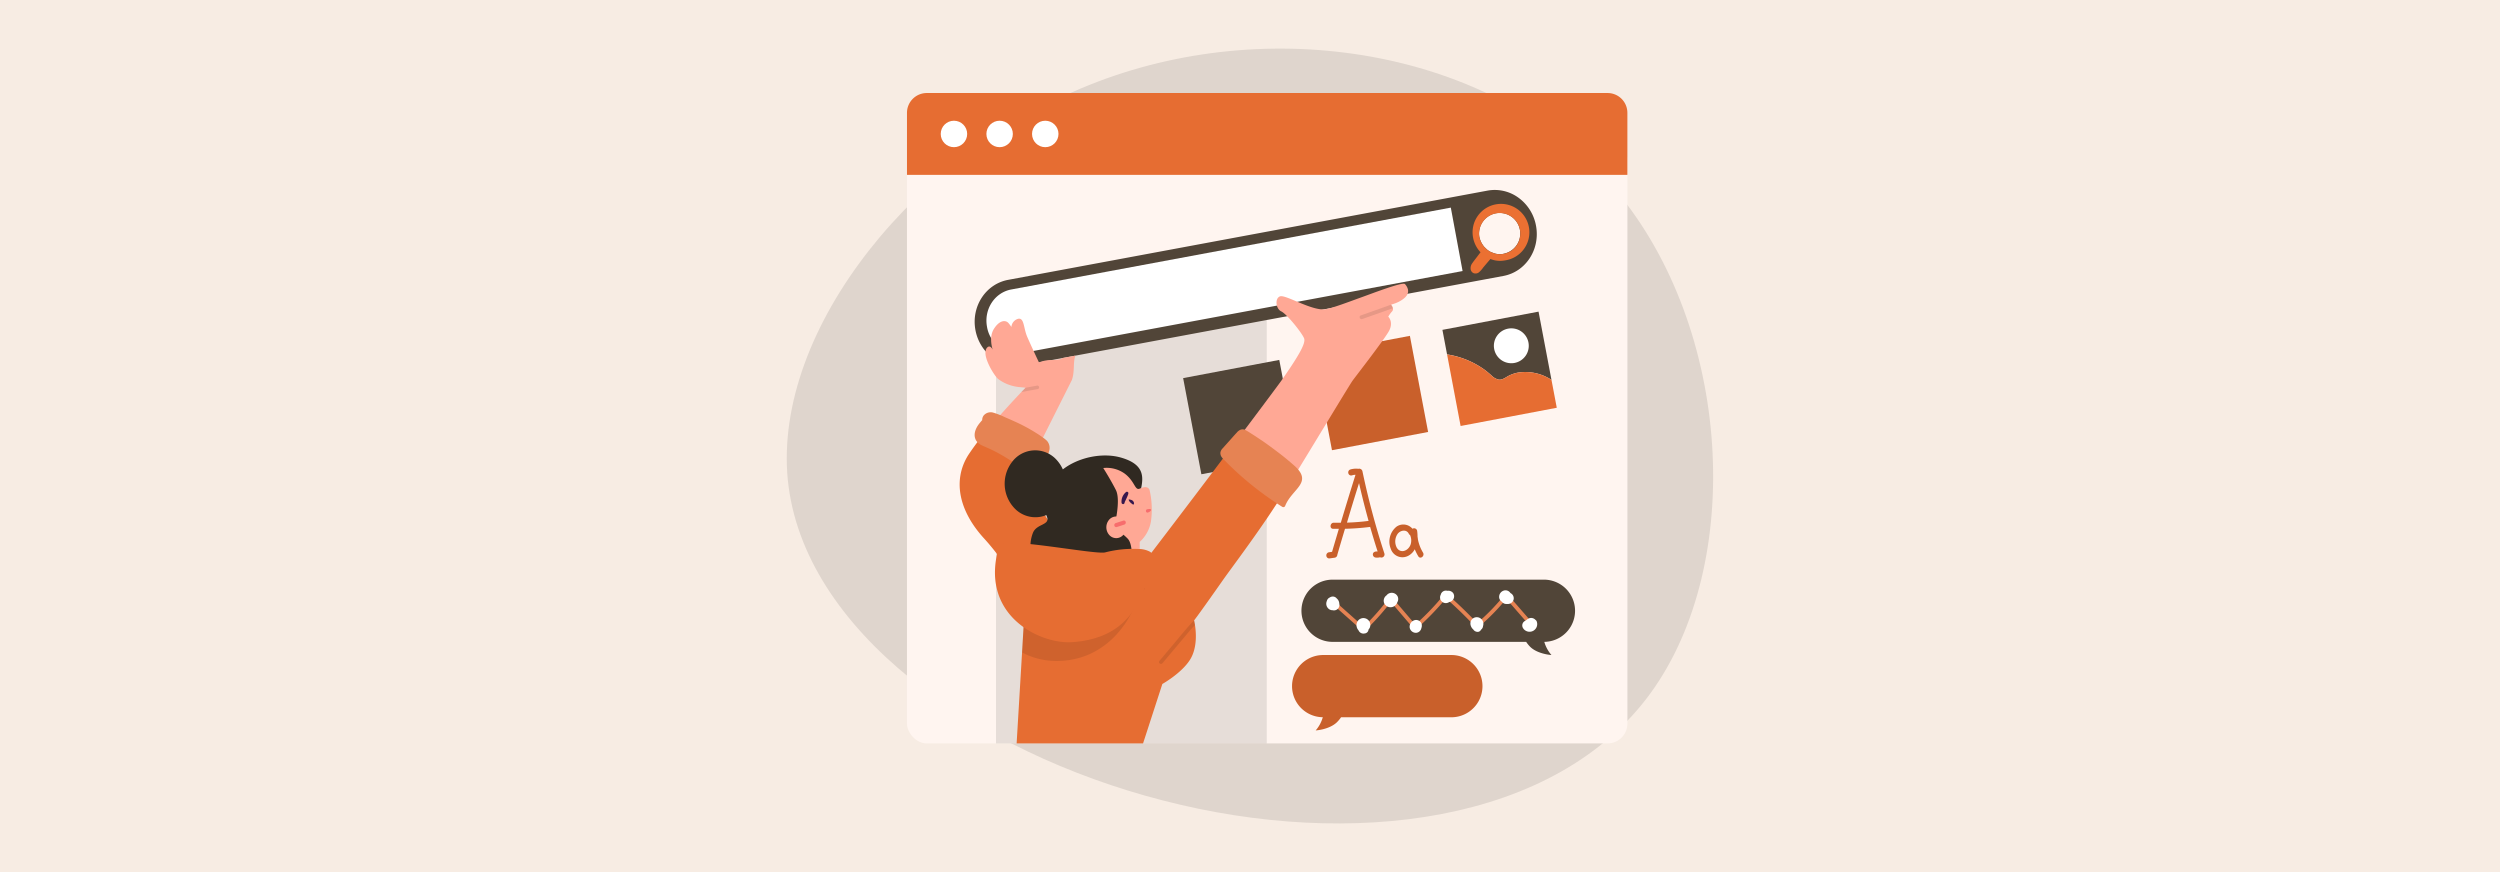 <svg id="Layer_1" data-name="Layer 1" xmlns="http://www.w3.org/2000/svg" viewBox="0 0 860 300"><defs><style>.cls-1{fill:#f7ece3;}.cls-2{opacity:0.1;}.cls-3{fill:#fff5f0;}.cls-4{fill:#e66d32;}.cls-5{fill:#514538;}.cls-6{fill:#c9602b;}.cls-7{fill:#eb7032;}.cls-8{fill:#fff;}.cls-9{fill:#ffa895;}.cls-10{fill:#302921;}.cls-11{fill:#e68353;}.cls-12{fill:#f76d6d;}.cls-13{fill:#36174d;}</style></defs><rect class="cls-1" width="860" height="300"/><path class="cls-2" d="M555.71,65.33c40,47.57,44.67,128.44,12,173.22S464.75,292.1,400.13,275.38C335.29,258.75,276.16,216.85,271,165c-5-51.65,44-113,106.39-136.81S515.54,18.07,555.71,65.33Z"/><rect class="cls-3" x="312" y="48.1" width="247.83" height="207.64" rx="6.82"/><path class="cls-4" d="M318.82,32H553a6.82,6.82,0,0,1,6.82,6.82V60.16a0,0,0,0,1,0,0H312a0,0,0,0,1,0,0V38.82A6.82,6.82,0,0,1,318.82,32Z"/><rect class="cls-2" x="342.63" y="106.93" width="93.13" height="148.8"/><polygon class="cls-5" points="440.07 123.81 444.52 147.3 446.34 156.88 413.27 163.14 408.6 138.51 407 130.07 440.07 123.81"/><polygon class="cls-6" points="485 115.53 489.45 139.02 491.27 148.6 458.2 154.87 453.53 130.24 451.93 121.8 485 115.53"/><path class="cls-5" d="M528.39,77.66a15.27,15.27,0,0,0-6-9.62,13.83,13.83,0,0,0-10.67-2.47L346.79,96.27c-7.71,1.44-12.74,9.17-11.24,17.27a15.54,15.54,0,0,0,3.46,7.27,14.94,14.94,0,0,0,2.56,2.35,13.79,13.79,0,0,0,10.67,2.47l9.47-1.76,3.87-.72,9.08-1.69,142.5-26.53C524.87,93.5,529.9,85.77,528.39,77.66Zm-11.22,9.65a6.19,6.19,0,0,1-3.58-.34l-.59-.21a7.13,7.13,0,0,1-1.46-.91l-.91-.88a7.73,7.73,0,0,1-1.77-3.68,7.08,7.08,0,1,1,8.31,6Z"/><path class="cls-7" d="M507,94a1.94,1.94,0,0,0,1.78-.34A9.56,9.56,0,0,0,510.24,92l1.47-1.74,1-1.16a8.87,8.87,0,0,0,4.91.49,9.77,9.77,0,1,0-10.89-7.9,10,10,0,0,0,2.57,5.09l-1.52,2c-.44.59-.91,1.16-1.32,1.77a2.78,2.78,0,0,0-.57,1.91A1.73,1.73,0,0,0,507,94Zm1.89-12.67a7.08,7.08,0,1,1,8.31,6,6.78,6.78,0,0,1-2.91-.09L513,86.76a7.13,7.13,0,0,1-1.46-.91l-.91-.88A7.73,7.73,0,0,1,508.86,81.29Z"/><path class="cls-8" d="M351.93,121.39l151.2-28.15-4.05-21.82L347.88,99.58c-5.73,1.06-9.46,6.81-8.35,12.83A10.84,10.84,0,0,0,351.93,121.39Z"/><path class="cls-9" d="M369.93,122.34c-.88,2.47-.14,5.29-1.21,8.39l-13,25.88-15.61-9.23c4.29-5.11,8.95-10.1,11.25-12.52.26-.26.48-.5.67-.7l.77-.8-2.5-.24a14.48,14.48,0,0,1-6.86-2.69c-1.3-1-4.9-6.78-4.4-9.62a2.35,2.35,0,0,1,.39-1.08c1.12-1.36,1.93.31,2.05.57-.1-.4-1.39-4.29.43-7.17,1.67-2.64,3.46-3.06,4.57-2.37a2.27,2.27,0,0,1,.44.38c.44.49,1,1.33,1,1.33a3.18,3.18,0,0,1,2.34-2.81c2.13-.4,1.77,3.16,3.14,6.29,1.73,3.94,4,8.72,4,8.72a11,11,0,0,1,4.31-.8,23.67,23.67,0,0,0,2.8-.26,3.88,3.88,0,0,0,1.07-.46Z"/><path class="cls-4" d="M338.59,185.3c1.22,1.34,2.37,2.71,3.46,4.08l.58.74.34.45a95.28,95.28,0,0,1,9.69,15.76l-.08,1.3-.48,8.12-.51,8.68-1.87,31.31h43.49l6.64-20.45s6.62-3.71,9.52-8.35c2.52-4,2.11-9.36,1.7-11.95-.15-1-.3-1.56-.3-1.56.43-.57,2.67-3.53,10-14,2.68-3.79,8.56-11.55,15-21,2.57-3.8,5.23-7.87,7.8-12.07l-7.8-6.58-10.16-8.57c-9.36,12.45-21,27.79-29.17,38.47-.51.65-.67.87-.84,1.09-3.8,5-6.75,8.78-8.22,10.63-.59.75-.95,1.17-1,1.23L383.57,201l-14.88-8.85-1.81-2.92-.35-.58-.55-.89-14.33-23.16,4-8-13.06-7.72-2.55-1.51a95.11,95.11,0,0,0-6.94,9.14C327.64,165.17,329.81,175.74,338.59,185.3Z"/><path class="cls-10" d="M364,200a34.33,34.33,0,0,0,21.14-.78c2.93-1.07,4-4.43,4.56-7.57,2-10.28,3.16-11.76,2.21-13.58-3.42-6.53,7.85-16.7-6.43-20.7-8-2.23-19.66,1.08-24,8.83-1.65,2.94-3.48,6.33-1.35,11.51,1.21,3-3.42,2.37-4.76,5.49A12.6,12.6,0,0,0,358.37,197,13,13,0,0,0,364,200Z"/><path class="cls-11" d="M335.83,151.6a4.84,4.84,0,0,0,2.09,1.67c.88.43,1.79.78,2.68,1.2a55,55,0,0,1,5.4,2.91c.89.54,1.76,1.11,2.62,1.71s1.59,1.18,2.41,1.74a5.87,5.87,0,0,0,2.66,1.15,3.13,3.13,0,0,0,2.65-1.09,9,9,0,0,0,4.51-5.57,3.73,3.73,0,0,0-.66-3.64,11.73,11.73,0,0,0-1.6-1.29c-.56-.41-1.13-.8-1.72-1.17a59.42,59.42,0,0,0-7.32-4c-1.26-.58-2.54-1.14-3.83-1.69a26.12,26.12,0,0,0-3.9-1.54,3.16,3.16,0,0,0-3.43.93,2.47,2.47,0,0,0-.51,1.6c-.13.14-.26.28-.38.43-.31.37-.62.73-.9,1.12C335.45,147.67,334.71,149.8,335.83,151.6Z"/><path class="cls-5" d="M496.19,113.47l1.6,8.44a30,30,0,0,1,12.7,5.14c.9.65,1.73,1.36,2.56,2.09a5,5,0,0,0,2.62,1.47c1.24.1,2.35-.85,3.4-1.38a11.79,11.79,0,0,1,3.26-1.08,16.33,16.33,0,0,1,11.38,2.54l-4.45-23.49Z"/><path class="cls-4" d="M497.79,121.91l4.66,24.63,33.08-6.27-1.82-9.58a16.33,16.33,0,0,0-11.38-2.54,11.79,11.79,0,0,0-3.26,1.08c-1.05.53-2.16,1.48-3.4,1.38a5,5,0,0,1-2.62-1.47c-.83-.73-1.66-1.44-2.56-2.09A29.55,29.55,0,0,0,498.15,122Z"/><path class="cls-8" d="M514,120.06a6,6,0,1,0,4.76-7A6,6,0,0,0,514,120.06Z"/><path class="cls-9" d="M425.6,151.28l18,15.15c10.58-17.3,20.9-34.43,21.71-35.52,1.48-2,10.5-13.61,12.39-16.85s-.14-5.12-.14-5.12a9.92,9.92,0,0,1,1.31-1.81,1.25,1.25,0,0,0,.3-1.11,3,3,0,0,0-.62-1.2s.23-.1.66-.23.69-.22,1.1-.39a9.63,9.63,0,0,0,3-1.85c2-1.89.76-3.78,0-4.63s-11.57,3.34-15.05,4.58-10.62,4-12.77,4.14c-4.83.2-13.25-5.12-15.13-4.5s-1.52,4.3.4,5.19,7.29,7.59,7.88,9.35-2.26,6.46-7.91,14.56C438.87,133.59,432.93,141.55,425.6,151.28Z"/><path class="cls-9" d="M379.52,161A10.63,10.63,0,0,1,387,163c3.44,2.66,3.39,5.83,5.06,5.09s2.92-.74,3.39.47a29.62,29.62,0,0,1,.49,10.72,12.21,12.21,0,0,1-3.88,7.14v6.43l-2.87,1.07s.82-6.61-1.34-8.7a18.19,18.19,0,0,0-4.69-3.45s2.58-9.51.7-13.21S379.52,161,379.52,161Z"/><path class="cls-2" d="M351.59,224.43a22.33,22.33,0,0,0,2.67,1.25,25.54,25.54,0,0,0,10.3,1.68A27.92,27.92,0,0,0,374.89,225a28.68,28.68,0,0,0,8.57-6.07,33.56,33.56,0,0,0,6-8.57,35.68,35.68,0,0,0,2.7-7.36,1.54,1.54,0,0,0,.95.05.67.67,0,1,0-.24-1.31,2.08,2.08,0,0,1-.12-1.5.67.67,0,0,0-.62-.71.68.68,0,0,0-.71.61c0,.2-.07.39-.11.58a4.83,4.83,0,0,1-2.59,1,6,6,0,0,1-1.39-.24,14.31,14.31,0,0,0-1.71-.34,14.62,14.62,0,0,0-2.09-.09c-.4,0-.79,0-1.19.06a48.69,48.69,0,0,0-6.68,1.09c-4.47.95-8.92,2.07-13.37,3.13l-6.71,1.58-3,.73-.48,8.12Z"/><path class="cls-4" d="M343.77,187.61c-7.3,23.85,13.81,34,24.92,33.3,22.94-1.52,24.06-19.12,27.43-23.58,1.64-2.17,2.06-6-.64-7.59a8.36,8.36,0,0,0-3.89-.89,38.08,38.08,0,0,0-11.4,1.17C376.75,190.91,344.74,184.43,343.77,187.61Z"/><path class="cls-9" d="M381.74,184.2a3.2,3.2,0,0,0,4.8-.36,4,4,0,0,0-.32-5.25,3.21,3.21,0,0,0-4.81.36A4,4,0,0,0,381.74,184.2Z"/><path class="cls-12" d="M383.33,180.76a.72.72,0,0,1,.51-.83l2.66-.86a.65.65,0,0,1,.76.56.73.73,0,0,1-.5.83l-2.67.86A.65.65,0,0,1,383.33,180.76Z"/><path class="cls-13" d="M388.29,171.8c1.31.12,1.59.59,1.78,1.1a.61.61,0,0,1-.24.72c-1.12-.76-1.28-1.07-1.44-1.38S388.28,171.88,388.29,171.8Z"/><path class="cls-13" d="M385.81,172.9a.56.56,0,0,0,.6.52.6.6,0,0,0,.47-.66c1.35-2.74,1.37-3.11,1.21-3.37a.51.51,0,0,0-.75-.11A4.25,4.25,0,0,0,385.81,172.9Z"/><path class="cls-12" d="M394.54,175.21c2.26-.47,1.45.7.4,1.09a.53.53,0,0,1-.7-.33A.6.6,0,0,1,394.54,175.21Z"/><path class="cls-10" d="M349.45,175.3a9.91,9.91,0,0,0,14.81-1.55,12.25,12.25,0,0,0-1.41-16.19A9.93,9.93,0,0,0,348,159.11,12.25,12.25,0,0,0,349.45,175.3Z"/><path class="cls-11" d="M420.24,157.22a8.51,8.51,0,0,0,1.06,1.19q.6.61,1.23,1.23c.79.79,1.61,1.56,2.43,2.33q2.49,2.31,5.12,4.46a110.39,110.39,0,0,0,11,7.91.68.68,0,0,0,1-.27c2.34-6,9.84-8,3.1-13.94-1.72-1.52-3.5-3-5.31-4.37s-3.72-2.8-5.63-4.11c-1-.65-1.91-1.29-2.88-1.91l-1.46-.93a17.4,17.4,0,0,0-1.5-.89,2.13,2.13,0,0,0-1.66-.1,3.41,3.41,0,0,0-1.29,1c-.83.88-1.62,1.8-2.43,2.7l-2.44,2.72a2.78,2.78,0,0,0-.75,1.36A2.35,2.35,0,0,0,420.24,157.22Z"/><path class="cls-2" d="M468.61,109.75l4.13-1.46,6.39-2.27a3,3,0,0,0-.62-1.2l-10.39,3.69C467.31,108.8,467.8,110,468.61,109.75Z"/><path class="cls-2" d="M351.33,134.86l5.51-1a.61.61,0,1,0-.15-1.2l-3.92.74-.77.8C351.81,134.36,351.59,134.6,351.33,134.86Z"/><path class="cls-2" d="M399.89,228.15l2.89-3.45,5.15-6.13c1-1.22,2-2.44,3.14-3.58-.15-1-.3-1.56-.3-1.56-.55.51-1.12,1.12-1.69,1.75-1.73,1.94-3.38,4-5.05,6l-5.2,6.18C398.28,228,399.33,228.8,399.89,228.15Z"/><path class="cls-5" d="M458.35,199.4H531a10.7,10.7,0,0,1,.24,21.4,11.91,11.91,0,0,0,2.46,4.53s-4.65-.27-7.27-2.78A11.24,11.24,0,0,1,525,220.8h-66.6a10.7,10.7,0,0,1,0-21.4Z"/><path class="cls-6" d="M499.59,225.33h-44.3a10.7,10.7,0,0,0-.25,21.4,11.79,11.79,0,0,1-2.45,4.54s4.64-.27,7.27-2.78a11.65,11.65,0,0,0,1.47-1.75h38.26a10.71,10.71,0,0,0,0-21.41Z"/><path class="cls-6" d="M468.68,162.12a1.13,1.13,0,0,0-1.41-.85,6.61,6.61,0,0,0-2.86.27,1.08,1.08,0,0,0-.54,1.39,1,1,0,0,0,1.31.57,3.57,3.57,0,0,1,1.11-.17q-2.58,8.22-5.05,16.48c-.81,0-1.62,0-2.43,0-1.29,0-1.53,2.07-.24,2.1q1,0,2,0-1.19,4-2.34,7.92l-1.11.16a1.08,1.08,0,0,0-.86,1.2,1,1,0,0,0,1.14.9l1.78-.25a1.06,1.06,0,0,0,.86-1c.87-3,1.75-6,2.64-8.94a80.79,80.79,0,0,0,8.65-.64q1.22,4.25,2.57,8.45c-1-.1-1.59.34-1.63.9a1.08,1.08,0,0,0,.89,1.18,4.06,4.06,0,0,0,1.59-.09,1.08,1.08,0,0,0,1.47-1.34A270.78,270.78,0,0,1,468.68,162.12Zm-5.32,17.66q2-6.81,4.15-13.59,1.49,6.56,3.28,13Q467.09,179.67,463.36,179.78Z"/><path class="cls-6" d="M489.51,190.09a14.06,14.06,0,0,1-1.75-4.56,6,6,0,0,0-.12-.85,15.61,15.61,0,0,0-.14-2.06,1.06,1.06,0,0,0-1.61-.73,4.11,4.11,0,0,0-5.5-.71,6.61,6.61,0,0,0-1.95,7.64,4.23,4.23,0,0,0,6.24,2.24,5.44,5.44,0,0,0,2-2.11,17.25,17.25,0,0,0,1.22,2.43C488.62,192.53,490.21,191.23,489.51,190.09Zm-4.27-2.75a3.64,3.64,0,0,1-.84,1.33c-1.2,1.21-3,1.33-3.93-.32a4.57,4.57,0,0,1,.32-4.7c.91-1.22,3-1.69,3.83-.06a1,1,0,0,0,.44.47A4.51,4.51,0,0,1,485.24,187.34Z"/><path class="cls-11" d="M458.44,207.08a.67.67,0,0,1,.93-.12l9.72,8.64a80,80,0,0,0,8.79-10,.67.67,0,0,1,1.06,0l7.93,9.26a87.92,87.92,0,0,0,9.94-10.39.68.68,0,0,1,.94-.13q5.44,4.76,10.39,10a70.28,70.28,0,0,0,9.48-9.8.67.67,0,0,1,1.06,0l7.92,9.1c.56.65-.51,1.45-1.07.8L518.17,206a72.89,72.89,0,0,1-9.67,9.81.69.69,0,0,1-.94-.13,140.68,140.68,0,0,0-10.14-9.85,91.33,91.33,0,0,1-10.21,10.51.68.68,0,0,1-.94-.13l-7.83-9.15A80.2,80.2,0,0,1,469.5,217a.66.66,0,0,1-.8,0l-10.14-9A.68.68,0,0,1,458.44,207.08Z"/><path class="cls-8" d="M517.14,203.22a2,2,0,0,1,2.45.79,2,2,0,0,1,1.1,2.19,2.07,2.07,0,0,1-2.28,1.56,1.93,1.93,0,0,1-1.77-.76,2.11,2.11,0,0,1-.91-1.3A2.27,2.27,0,0,1,517.14,203.22Z"/><path class="cls-8" d="M508.23,212.33a2.29,2.29,0,0,1,1.94,3,1.76,1.76,0,0,1-.7,1.29,1.31,1.31,0,0,1-1,.74,1.81,1.81,0,0,1-1.7-.88,2.39,2.39,0,0,1-.44-.46C505,214,506.49,212.16,508.23,212.33Z"/><path class="cls-8" d="M524.78,213.52a5.14,5.14,0,0,1,1.24-.82,2,2,0,0,1,2.19.55,1,1,0,0,1,.4.47,2.63,2.63,0,0,1-4.66,2.39A1.74,1.74,0,0,1,524.78,213.52Z"/><path class="cls-8" d="M495.61,204.61a1.81,1.81,0,0,1,2.27-1.37,2.09,2.09,0,0,1,2,.77,2,2,0,0,1-1.35,3.09,2,2,0,0,1-2.92-.68A1.9,1.9,0,0,1,495.61,204.61Z"/><path class="cls-8" d="M486.46,213.39a2,2,0,0,1,2.55,1.15,2.36,2.36,0,0,1-.06,1.53,2,2,0,0,1-1.76,1.62,2.18,2.18,0,0,1-2.27-1.84A2.37,2.37,0,0,1,486.46,213.39Z"/><path class="cls-8" d="M477,204.78a1.92,1.92,0,0,1,.45-.45,2.29,2.29,0,0,1,3.34.84,2.16,2.16,0,0,1-.11,2,2.66,2.66,0,0,1-.82,1.18,2.41,2.41,0,0,1-3.68-.79A2.29,2.29,0,0,1,477,204.78Z"/><path class="cls-8" d="M466.8,214.14a2.37,2.37,0,0,1,4.43,1.71,2.46,2.46,0,0,1-.46.72,1.45,1.45,0,0,1-1.35,1.34,1.83,1.83,0,0,1-2.09-1.08A2.64,2.64,0,0,1,466.8,214.14Z"/><path class="cls-8" d="M456.43,206.75a1.77,1.77,0,0,1,1-1.21,1.93,1.93,0,0,1,.79-.31,1.72,1.72,0,0,1,1.62.64,2.41,2.41,0,0,1,.87,1.74,1.89,1.89,0,0,1-2.29,2.31,2.12,2.12,0,0,1-1.06-.27A2.3,2.3,0,0,1,456.43,206.75Z"/><circle class="cls-8" cx="328.16" cy="46.08" r="4.55"/><circle class="cls-8" cx="343.87" cy="46.08" r="4.55"/><circle class="cls-8" cx="359.57" cy="46.08" r="4.55"/></svg>